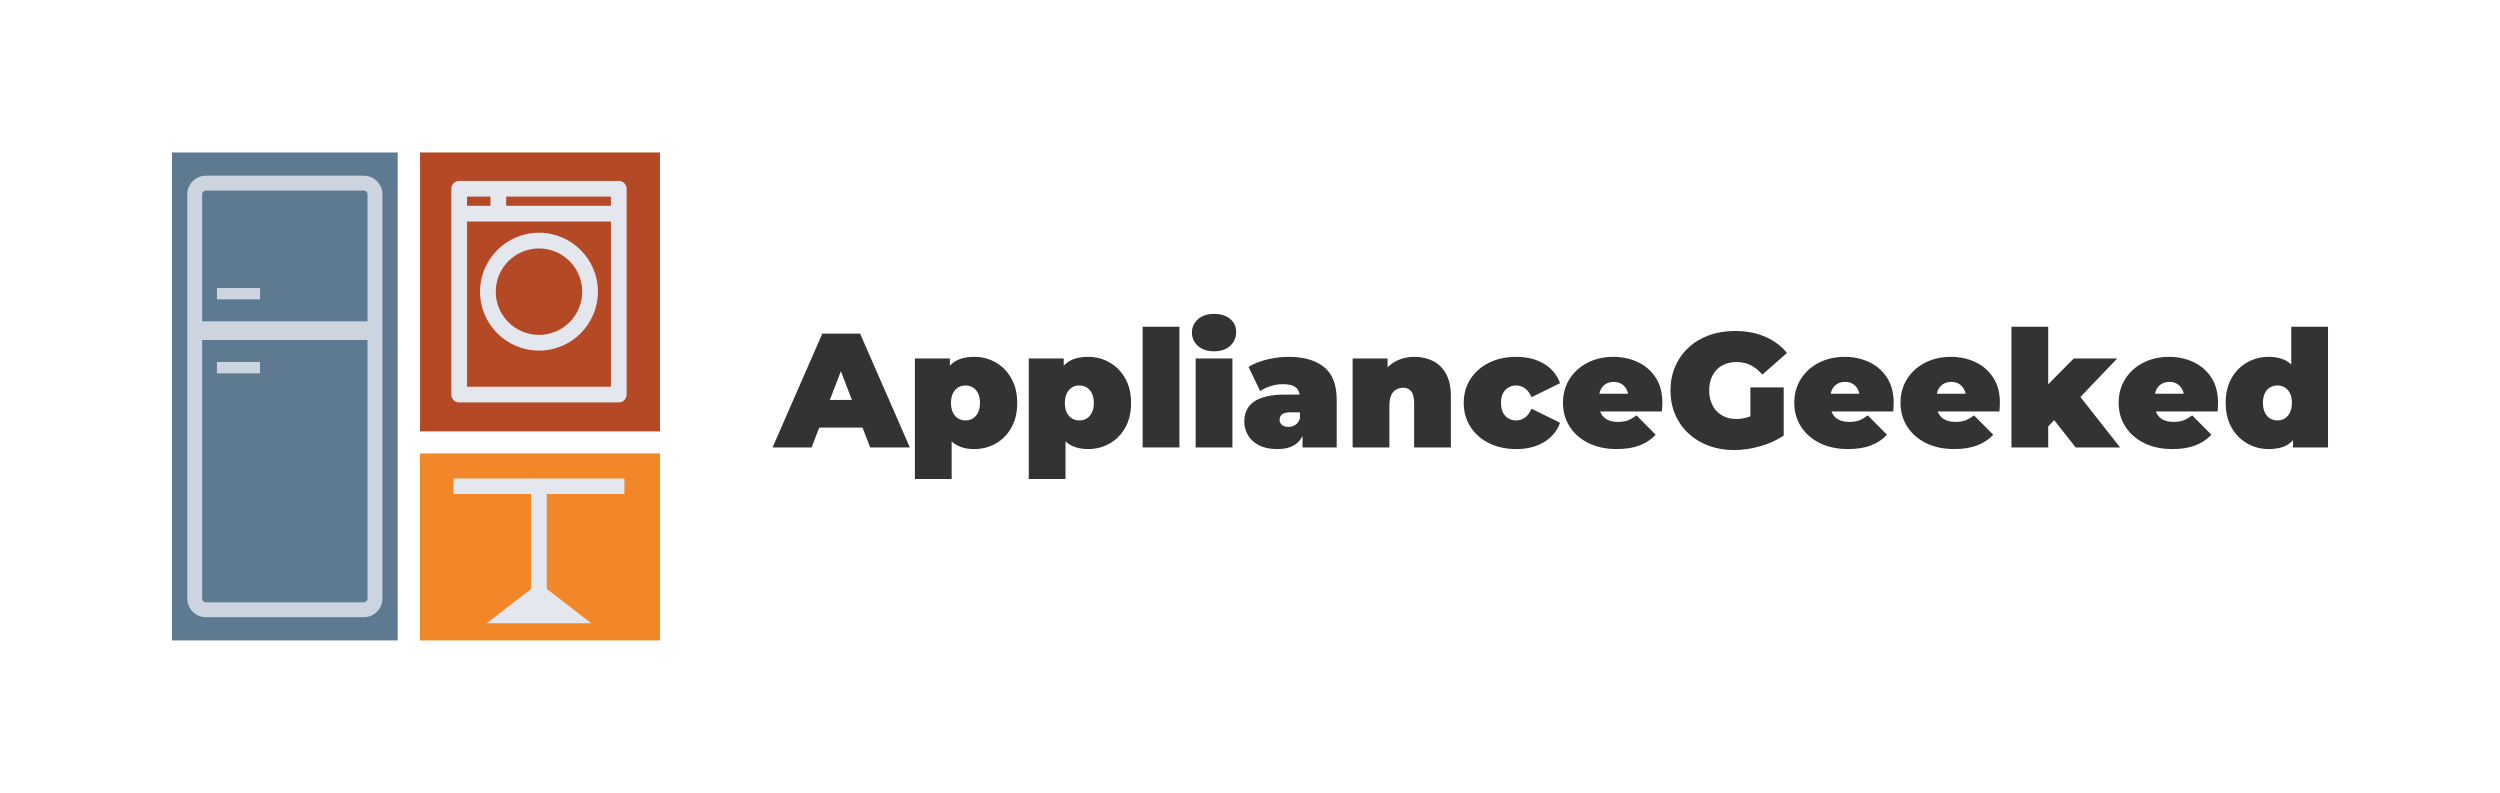 <?xml version="1.0" encoding="UTF-8"?><svg id="a" xmlns="http://www.w3.org/2000/svg" viewBox="0 0 1080 342.532"><defs><style>.b,.c{fill:#e5e7ef;}.c{fill-rule:evenodd;}.d{fill:#333;}.e{fill:#5e7a91;}.f{fill:#f28729;}.g{fill:#cbd4df;}.h{fill:#b54926;}</style></defs><g><path class="d" d="M333.744,193.297l21.504-49.192h16.303l21.503,49.192h-17.146l-15.882-41.321h6.465l-15.882,41.321h-16.866Zm12.79-8.573l4.217-11.947h22.628l4.217,11.947h-31.062Z"/><path class="d" d="M395.233,206.93v-52.073h15.109v5.2l.07,14.055,.703,14.055v18.763h-15.883Zm25.65-12.931c-3.327,0-6.078-.714-8.257-2.143-2.179-1.428-3.784-3.607-4.814-6.535-1.031-2.927-1.546-6.664-1.546-11.209,0-4.638,.48-8.421,1.441-11.349,.959-2.927,2.517-5.095,4.673-6.501,2.154-1.405,4.989-2.108,8.503-2.108,3.373,0,6.465,.808,9.276,2.425,2.811,1.616,5.06,3.912,6.747,6.887,1.687,2.976,2.53,6.524,2.53,10.646,0,4.123-.843,7.672-2.53,10.646-1.687,2.976-3.936,5.26-6.747,6.852-2.811,1.593-5.903,2.389-9.276,2.389Zm-3.795-12.368c1.171,0,2.225-.281,3.163-.843,.936-.562,1.687-1.405,2.249-2.53,.562-1.124,.843-2.505,.843-4.146,0-1.687-.281-3.092-.843-4.216-.562-1.125-1.313-1.968-2.249-2.53-.938-.562-1.992-.843-3.163-.843-1.172,0-2.225,.281-3.162,.843-.938,.562-1.687,1.405-2.249,2.53-.562,1.124-.843,2.53-.843,4.216,0,1.641,.281,3.022,.843,4.146,.562,1.125,1.311,1.968,2.249,2.53,.936,.562,1.99,.843,3.162,.843Z"/><path class="d" d="M444.424,206.93v-52.073h15.109v5.2l.07,14.055,.703,14.055v18.763h-15.883Zm25.65-12.931c-3.327,0-6.078-.714-8.257-2.143-2.179-1.428-3.784-3.607-4.814-6.535-1.031-2.927-1.546-6.664-1.546-11.209,0-4.638,.48-8.421,1.441-11.349,.959-2.927,2.517-5.095,4.673-6.501,2.154-1.405,4.989-2.108,8.503-2.108,3.373,0,6.465,.808,9.276,2.425,2.811,1.616,5.06,3.912,6.747,6.887,1.687,2.976,2.53,6.524,2.53,10.646,0,4.123-.843,7.672-2.53,10.646-1.687,2.976-3.936,5.26-6.747,6.852-2.811,1.593-5.903,2.389-9.276,2.389Zm-3.795-12.368c1.171,0,2.225-.281,3.163-.843,.936-.562,1.687-1.405,2.249-2.53,.562-1.124,.843-2.505,.843-4.146,0-1.687-.281-3.092-.843-4.216-.562-1.125-1.313-1.968-2.249-2.53-.938-.562-1.992-.843-3.163-.843-1.172,0-2.225,.281-3.162,.843-.938,.562-1.687,1.405-2.249,2.53-.562,1.124-.843,2.53-.843,4.216,0,1.641,.281,3.022,.843,4.146,.562,1.125,1.311,1.968,2.249,2.53,.936,.562,1.99,.843,3.162,.843Z"/><path class="d" d="M493.616,193.297v-52.143h15.882v52.143h-15.882Z"/><path class="d" d="M524.465,151.765c-2.905,0-5.225-.773-6.957-2.319-1.733-1.546-2.6-3.467-2.6-5.763,0-2.295,.867-4.216,2.6-5.763,1.733-1.546,4.052-2.319,6.957-2.319,2.904,0,5.223,.727,6.957,2.179,1.733,1.453,2.6,3.327,2.6,5.622,0,2.437-.867,4.439-2.6,6.009-1.734,1.57-4.053,2.354-6.957,2.354Zm-7.941,41.532v-38.44h15.883v38.44h-15.883Z"/><path class="d" d="M551.801,193.999c-3.14,0-5.763-.539-7.871-1.616-2.108-1.077-3.701-2.518-4.779-4.322-1.078-1.803-1.616-3.806-1.616-6.009,0-2.482,.632-4.59,1.897-6.324,1.265-1.733,3.197-3.045,5.798-3.935,2.6-.89,5.891-1.336,9.873-1.336h8.011v7.66h-5.481c-1.687,0-2.916,.27-3.689,.808-.773,.539-1.159,1.347-1.159,2.424,0,.89,.339,1.628,1.018,2.214,.679,.586,1.605,.878,2.776,.878,1.077,0,2.073-.292,2.986-.878,.913-.585,1.581-1.511,2.003-2.776l2.038,4.708c-.609,2.858-1.897,4.989-3.865,6.395-1.967,1.405-4.615,2.108-7.941,2.108Zm10.892-.703v-6.816l-1.124-1.828v-12.93c0-1.874-.575-3.303-1.722-4.287-1.149-.984-3.011-1.476-5.587-1.476-1.733,0-3.491,.27-5.27,.808-1.782,.539-3.303,1.277-4.568,2.213l-5.06-10.47c2.249-1.405,4.943-2.483,8.082-3.233,3.138-.749,6.207-1.124,9.206-1.124,6.606,0,11.724,1.476,15.355,4.427,3.63,2.952,5.446,7.637,5.446,14.055v20.661h-14.758Z"/><path class="d" d="M611.041,154.154c2.952,0,5.622,.597,8.012,1.792s4.275,3.058,5.657,5.587c1.381,2.53,2.073,5.809,2.073,9.838v21.926h-15.882v-19.185c0-2.389-.421-4.087-1.265-5.095-.843-1.007-1.992-1.51-3.443-1.51-1.078,0-2.073,.246-2.987,.738-.913,.491-1.64,1.3-2.178,2.424-.539,1.125-.808,2.648-.808,4.568v18.06h-15.882v-38.44h15.109v11.244l-3.022-3.233c1.499-2.904,3.524-5.083,6.078-6.535,2.553-1.451,5.399-2.179,8.538-2.179Z"/><path class="d" d="M655.032,193.999c-4.404,0-8.317-.843-11.735-2.53-3.421-1.687-6.103-4.041-8.047-7.063-1.944-3.022-2.916-6.476-2.916-10.365,0-3.888,.972-7.331,2.916-10.33,1.944-2.998,4.626-5.341,8.047-7.028,3.419-1.687,7.331-2.53,11.735-2.53,4.684,0,8.69,1.008,12.017,3.022,3.327,2.015,5.622,4.803,6.887,8.363l-12.298,6.044c-.797-1.78-1.769-3.068-2.916-3.865-1.149-.796-2.402-1.195-3.76-1.195-1.171,0-2.261,.281-3.268,.843-1.008,.562-1.804,1.395-2.389,2.495-.586,1.101-.878,2.494-.878,4.181s.292,3.092,.878,4.216c.585,1.125,1.382,1.968,2.389,2.53,1.007,.562,2.097,.843,3.268,.843,1.359,0,2.612-.397,3.76-1.195,1.147-.796,2.119-2.084,2.916-3.865l12.298,6.044c-1.264,3.561-3.56,6.349-6.887,8.363-3.327,2.015-7.332,3.022-12.017,3.022Z"/><path class="d" d="M698.461,193.999c-4.685,0-8.773-.866-12.263-2.6-3.491-1.733-6.196-4.111-8.116-7.133-1.922-3.022-2.881-6.43-2.881-10.225,0-3.888,.949-7.331,2.846-10.33,1.897-2.998,4.497-5.341,7.8-7.028s7.016-2.53,11.138-2.53c3.795,0,7.296,.75,10.506,2.248,3.209,1.5,5.785,3.725,7.73,6.676,1.943,2.952,2.917,6.606,2.917,10.963,0,.562-.024,1.184-.07,1.862-.047,.68-.094,1.3-.14,1.862h-29.586v-7.659h21.152l-5.973,2.038c0-1.499-.27-2.776-.808-3.83-.539-1.054-1.277-1.873-2.214-2.459-.938-.585-2.062-.879-3.373-.879-1.312,0-2.448,.293-3.408,.879-.961,.586-1.699,1.405-2.214,2.459-.516,1.054-.773,2.331-.773,3.83v2.389c0,1.641,.327,3.046,.984,4.216,.656,1.172,1.592,2.051,2.811,2.635,1.218,.586,2.694,.878,4.428,.878,1.779,0,3.243-.234,4.392-.703,1.148-.468,2.354-1.17,3.619-2.108l8.292,8.363c-1.874,2.015-4.181,3.549-6.922,4.603-2.74,1.054-6.032,1.581-9.873,1.581Z"/><path class="d" d="M749.129,194.421c-3.982,0-7.649-.621-10.998-1.862-3.35-1.241-6.255-3.009-8.714-5.306-2.46-2.294-4.369-5.012-5.727-8.151-1.359-3.138-2.038-6.606-2.038-10.4s.679-7.262,2.038-10.401c1.358-3.138,3.278-5.855,5.763-8.151,2.482-2.295,5.422-4.064,8.819-5.306,3.396-1.241,7.133-1.862,11.209-1.862,4.872,0,9.217,.82,13.036,2.46,3.818,1.64,6.968,3.982,9.452,7.027l-10.611,9.347c-1.546-1.78-3.222-3.127-5.025-4.041-1.804-.913-3.807-1.371-6.008-1.371-1.828,0-3.479,.281-4.955,.844-1.475,.562-2.73,1.382-3.76,2.46-1.031,1.078-1.827,2.366-2.389,3.865-.562,1.5-.843,3.21-.843,5.13,0,1.827,.281,3.503,.843,5.024,.562,1.523,1.359,2.823,2.389,3.901,1.03,1.078,2.26,1.91,3.69,2.495,1.428,.586,3.032,.878,4.813,.878,1.874,0,3.701-.316,5.481-.949,1.78-.633,3.678-1.722,5.692-3.268l9.276,11.384c-2.999,2.015-6.419,3.56-10.259,4.638-3.842,1.077-7.567,1.616-11.174,1.616Zm7.027-8.362v-18.693h14.406v20.801l-14.406-2.108Z"/><path class="d" d="M798.39,193.999c-4.685,0-8.773-.866-12.263-2.6-3.491-1.733-6.196-4.111-8.116-7.133-1.922-3.022-2.881-6.43-2.881-10.225,0-3.888,.949-7.331,2.846-10.33,1.897-2.998,4.497-5.341,7.8-7.028s7.016-2.53,11.138-2.53c3.795,0,7.296,.75,10.506,2.248,3.209,1.5,5.785,3.725,7.73,6.676,1.943,2.952,2.917,6.606,2.917,10.963,0,.562-.024,1.184-.07,1.862-.047,.68-.094,1.3-.14,1.862h-29.586v-7.659h21.152l-5.973,2.038c0-1.499-.27-2.776-.808-3.83-.539-1.054-1.277-1.873-2.214-2.459-.938-.585-2.062-.879-3.373-.879-1.312,0-2.448,.293-3.408,.879-.961,.586-1.699,1.405-2.214,2.459-.516,1.054-.773,2.331-.773,3.83v2.389c0,1.641,.327,3.046,.984,4.216,.656,1.172,1.592,2.051,2.811,2.635,1.218,.586,2.694,.878,4.428,.878,1.779,0,3.243-.234,4.392-.703,1.148-.468,2.354-1.17,3.619-2.108l8.292,8.363c-1.874,2.015-4.181,3.549-6.922,4.603-2.74,1.054-6.032,1.581-9.873,1.581Z"/><path class="d" d="M844.279,193.999c-4.685,0-8.773-.866-12.263-2.6-3.491-1.733-6.196-4.111-8.116-7.133-1.922-3.022-2.881-6.43-2.881-10.225,0-3.888,.949-7.331,2.846-10.33,1.897-2.998,4.497-5.341,7.8-7.028s7.016-2.53,11.138-2.53c3.795,0,7.296,.75,10.506,2.248,3.209,1.5,5.785,3.725,7.73,6.676,1.943,2.952,2.917,6.606,2.917,10.963,0,.562-.024,1.184-.07,1.862-.047,.68-.094,1.3-.14,1.862h-29.586v-7.659h21.152l-5.973,2.038c0-1.499-.27-2.776-.808-3.83-.539-1.054-1.277-1.873-2.214-2.459-.938-.585-2.062-.879-3.373-.879-1.312,0-2.448,.293-3.408,.879-.961,.586-1.699,1.405-2.214,2.459-.516,1.054-.773,2.331-.773,3.83v2.389c0,1.641,.327,3.046,.984,4.216,.656,1.172,1.592,2.051,2.811,2.635,1.218,.586,2.694,.878,4.428,.878,1.779,0,3.243-.234,4.392-.703,1.148-.468,2.354-1.17,3.619-2.108l8.292,8.363c-1.874,2.015-4.181,3.549-6.922,4.603-2.74,1.054-6.032,1.581-9.873,1.581Z"/><path class="d" d="M868.945,193.297v-52.143h15.882v52.143h-15.882Zm13.282-6.324l.352-18.693,13.282-13.422h18.763l-17.568,18.411-7.941,6.395-6.887,7.309Zm14.476,6.324l-10.541-13.352,9.767-12.017,19.958,25.369h-19.185Z"/><path class="d" d="M938.516,193.999c-4.685,0-8.773-.866-12.263-2.6-3.491-1.733-6.196-4.111-8.116-7.133-1.922-3.022-2.881-6.43-2.881-10.225,0-3.888,.949-7.331,2.846-10.33,1.897-2.998,4.497-5.341,7.8-7.028s7.016-2.53,11.138-2.53c3.795,0,7.296,.75,10.506,2.248,3.209,1.5,5.785,3.725,7.73,6.676,1.943,2.952,2.917,6.606,2.917,10.963,0,.562-.024,1.184-.07,1.862-.047,.68-.094,1.3-.14,1.862h-29.586v-7.659h21.152l-5.973,2.038c0-1.499-.27-2.776-.808-3.83-.539-1.054-1.277-1.873-2.214-2.459-.938-.585-2.062-.879-3.373-.879-1.312,0-2.448,.293-3.408,.879-.961,.586-1.699,1.405-2.214,2.459-.516,1.054-.773,2.331-.773,3.83v2.389c0,1.641,.327,3.046,.984,4.216,.656,1.172,1.592,2.051,2.811,2.635,1.218,.586,2.694,.878,4.428,.878,1.779,0,3.243-.234,4.392-.703,1.148-.468,2.354-1.17,3.619-2.108l8.292,8.363c-1.874,2.015-4.181,3.549-6.922,4.603-2.74,1.054-6.032,1.581-9.873,1.581Z"/><path class="d" d="M980.048,193.999c-3.327,0-6.407-.808-9.241-2.425-2.835-1.616-5.094-3.911-6.781-6.887-1.687-2.974-2.53-6.523-2.53-10.646,0-4.122,.844-7.671,2.53-10.646,1.687-2.975,3.946-5.258,6.781-6.852,2.834-1.592,5.914-2.389,9.241-2.389,3.373,0,6.137,.715,8.292,2.143,2.154,1.43,3.748,3.608,4.779,6.535,1.03,2.929,1.546,6.665,1.546,11.209,0,4.592-.481,8.363-1.441,11.314-.961,2.952-2.507,5.13-4.638,6.536-2.133,1.405-4.979,2.108-8.538,2.108Zm3.795-12.368c1.171,0,2.225-.281,3.163-.843,.936-.562,1.687-1.417,2.248-2.565,.562-1.148,.844-2.541,.844-4.182,0-1.687-.281-3.08-.844-4.181-.562-1.1-1.312-1.933-2.248-2.495-.938-.562-1.992-.843-3.163-.843-1.172,0-2.225,.281-3.163,.843-.937,.562-1.686,1.395-2.248,2.495-.562,1.101-.844,2.494-.844,4.181,0,1.641,.281,3.034,.844,4.182s1.311,2.002,2.248,2.565c.937,.562,1.991,.843,3.163,.843Zm6.747,11.666v-5.2l-.07-14.055-.703-14.055v-18.833h15.882v52.143h-15.109Z"/></g><g><rect class="h" x="181.463" y="65.868" width="103.634" height="120.497"/><rect class="f" x="181.43" y="195.868" width="103.667" height="80.797"/><rect class="e" x="74.302" y="65.869" width="97.501" height="210.795"/><polygon class="c" points="229.476 213.416 195.938 213.416 195.938 206.693 269.734 206.693 269.734 213.416 236.197 213.416 236.197 254.388 255.422 269.241 210.251 269.241 229.476 254.388 229.476 213.416"/><path class="b" d="M232.832,151.465c14.043,0,25.468-11.424,25.468-25.466,0-14.039-11.425-25.461-25.468-25.461-14.04,0-25.461,11.423-25.461,25.461,0,14.042,11.422,25.466,25.461,25.466Zm-18.671-25.466c0-10.297,8.376-18.673,18.671-18.673,10.302,0,18.683,8.376,18.683,18.673,0,10.298-8.381,18.678-18.683,18.678-10.295,0-18.671-8.379-18.671-18.678Z"/><path class="b" d="M267.312,78.152h-68.949c-1.871,0-3.393,1.523-3.393,3.395v88.908c0,1.872,1.522,3.393,3.393,3.393h68.949c1.87,0,3.391-1.522,3.391-3.393V81.547c0-1.872-1.521-3.395-3.391-3.395Zm-65.555,10.76v-3.971h10.12v3.971h-10.12Zm62.156,6.789v71.359h-62.156V95.701h62.156Zm0-10.76v3.971h-45.246v-3.971h45.246Z"/><rect class="g" x="100.564" y="149.52" width="4.927" height="18.629" transform="translate(261.862 55.806) rotate(90)"/><rect class="g" x="100.564" y="117.556" width="4.927" height="18.629" transform="translate(229.898 23.842) rotate(90)"/><path class="g" d="M157.163,75.901H88.942c-4.433,0-8.04,3.607-8.04,8.04v174.651c0,4.433,3.607,8.04,8.04,8.04h68.22c4.433,0,8.04-3.607,8.04-8.04V83.941c0-4.433-3.607-8.04-8.04-8.04Zm-68.22,6.432h68.22c.886,0,1.608,.721,1.608,1.608v54.885H87.334v-54.885c0-.887,.722-1.608,1.608-1.608Zm68.22,177.867H88.942c-.886,0-1.608-.721-1.608-1.608v-111.714h71.436v111.714c0,.887-.722,1.608-1.608,1.608Z"/></g></svg>